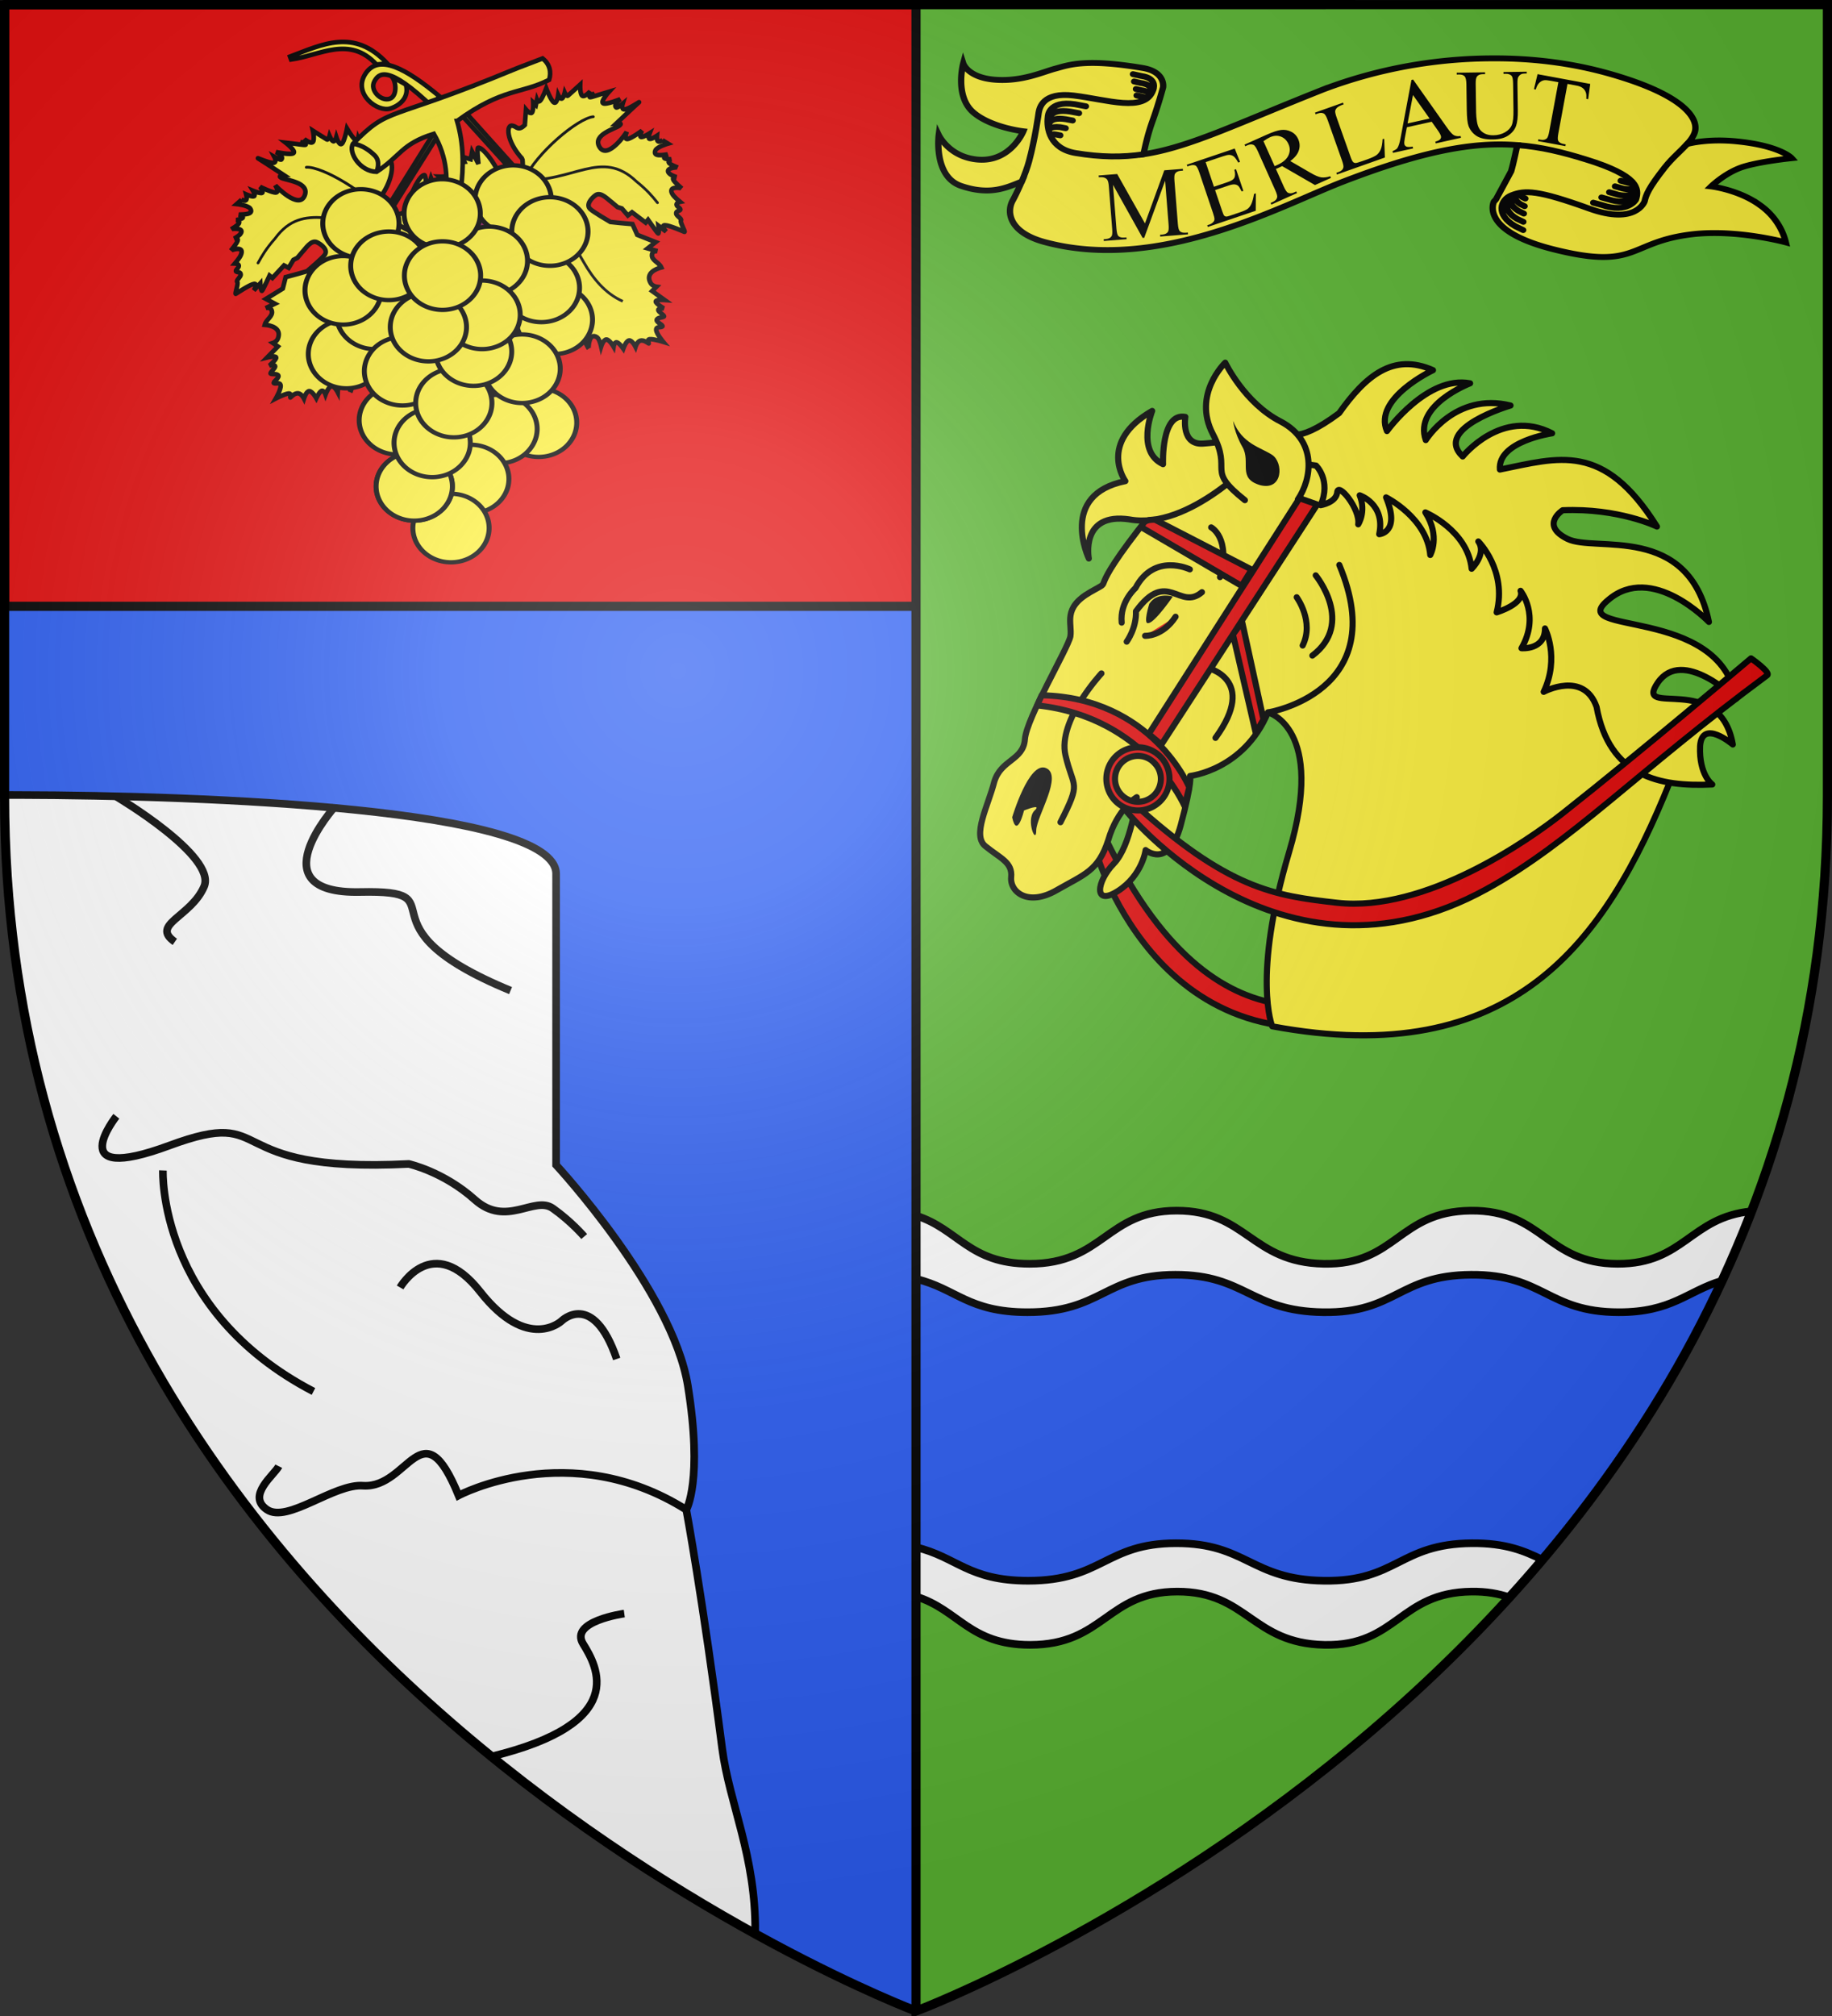 <svg xmlns="http://www.w3.org/2000/svg" width="600" height="660"><rect width="100%" height="100%" fill="#333333" stroke="none"/><radialGradient id="a" cx="221.445" cy="226.331" r="300" gradientTransform="matrix(1.353 0 0 1.349 -77.63 -85.747)" gradientUnits="userSpaceOnUse"><stop offset="0" stop-color="#fff" stop-opacity=".314"/><stop offset=".19" stop-color="#fff" stop-opacity=".251"/><stop offset=".6" stop-color="#6b6b6b" stop-opacity=".125"/><stop offset="1" stop-opacity=".125"/></radialGradient><path fill="#2b5df2" fill-rule="evenodd" d="M1.5 1.5v259.246c0 13.518.669 26.64 1.938 39.39C29.008 556.583 300 658.5 300 658.5V1.5z"/><path fill="#e20909" stroke="#000" stroke-linecap="round" stroke-linejoin="round" stroke-width="3" d="M1.5 1.5h442v197H1.5z"/><g fill-rule="evenodd"><path fill="#5ab532" d="M300 1.5v657s271.164-102.986 296.563-358.363a398 398 0 0 0 1.937-39.39V1.5z"/><g stroke="#000" stroke-width="2.5"><path fill="#fff" d="M385.33 396.344c-22.963.034-23.987 17.412-48.156 17.396-19.788-.013-23.34-11.422-37.174-15.756v124.684c13.97 4.306 17.481 15.81 37.36 15.824 24.193.016 25.214-17.391 48.2-17.426 22.987-.034 24.398 16.942 48.204 17.426 23.805.484 24.498-17.183 48.226-17.426 4.89-.05 8.811.666 12.174 1.823 30.979-34.02 59.116-74.948 78.332-123.4l.488-1.241c.222-.565.437-1.134.657-1.701-20.036 1.936-22.077 17.238-43.866 17.193-23.26-.048-24.397-17.639-48.109-17.396-23.704.242-24.375 17.88-48.156 17.396s-25.217-17.43-48.18-17.396z"/><path fill="#2b5df2" d="M384.928 417.334c-23.085.024-24.113 12.271-48.41 12.26-19.478-.01-23.312-7.716-36.518-10.905v87.856c13.344 3.17 17.13 10.95 36.703 10.959 24.322.011 25.349-12.255 48.457-12.28s24.528 11.94 48.46 12.28c23.93.34 24.626-12.108 48.48-12.28 10.998-.078 17.164 2.522 22.914 5.346 22.449-26.491 42.93-56.842 58.959-91.29-11.505 3.463-16.335 10.339-33.834 10.314-23.383-.034-24.529-12.43-48.366-12.26-23.829.17-24.503 12.6-48.41 12.26s-25.35-12.284-48.435-12.26z"/></g></g><path fill="none" stroke="#000" stroke-width="3" d="M300 658.5V1.5"/><g stroke="#000"><g fill="#fcef3c" stroke-width="76.747"><path d="M5763 2825a5457 5457 0 0 0-2067-405c-457-1-936 58-1406 203-933 287-1080 602-1027 769 16 52 49 100 91 150-29-9-257-72-600-35-532 57-668 220-668 220s371 41 582 111c217 72 395 259 395 259s-328 42-582 237a852 852 0 0 0-324 496s583-172 1122-108c794 96 664 478 1692 200 908-245 727-625 727-625l-26-32-183-366c-23-84-51-225-75-343 526-44 1134 71 2114 479 754 314 2220 1195 3615 792 448-129 468-406 389-551-9-17-58-119-106-242 175 74 379 188 736 56 336-124 270-665 270-665s-105 238-381 305c-467 114-645-355-645-355s387-47 603-244c235-214 126-644 126-644s-55 187-389 213c-328 26-578-103-730-146-164-48-361-134-1058-8-281 51-247 254-247 254 17 67 65 253 129 444 55 166 87 319 108 432-556-91-1119-395-2185-851z" transform="matrix(-.027 0 0 .025 589.116 -41.396)"/><path stroke-linecap="round" d="m2493 4310-108 32c-312 111-409-71-409-71-45-147-29-316 605-527 284-95 546-165 833-188m6012 480c-34-87-68-183-89-268-74-294-117-636-117-636-10-60-45-275-426-225-401 52-864 228-962-72 0 0-65-154 143-184l101-24m571 421 132-27c329-54 329 164 329 164 18 154-22 418-335 475-307 55-565 58-825 16m-6598-139c76 92 185 187 278 315 197 271 225 357 242 440 0 0 100 318 673 95 621-242 778-244 943-173 131 55 199 250-46 404l-97 51m58-479s-22 29-44 45l-40 21m69-66c67 29 72 83-10 140l-50 26m100-162c83 35 111 133-29 226l-62 33m109-252c104 44 170 196-25 320l-78 40m-1323-524s-30 44 97-1l45-13m-174 74s29 72 188 16l55-17m-261 52s62 116 261 46l70-21m-320 37s78 145 328 57l86-26m6683-808s-5-27-64-16l-54 11m-1023-469s-41-25 45-41l52-12m-145 20s-44-70 89-89l64-15m-185 56s-40-111 126-135l81-20m1033 637s-5-54-135-39l-67 14m204-38s6-115-205-80l-84 17m287-9s4-151-259-108l-105 21" transform="matrix(-.027 0 0 .025 589.116 -41.396)"/></g><g fill="#e20909" stroke-linecap="round" stroke-linejoin="round" stroke-width=".894"><path d="M-237.392 117.842s-25.105 25.892 2.303 50.455c.191.17 2.232-1.825 2.232-1.825-1.579-4.98-24.352-15.448-2.122-48.37" transform="matrix(1.117 -1.936 1.936 1.119 396.11 -312.182)"/><g fill="#fcef3c"><path d="M-182.989 102.33c-2.116-1.23-4.728-2.055-7.771-2.443-16.017-2.4-9.852.489-13.976-1.905-4.125-2.393-5.209-.034-7.092.711-1.785.573-13.574.397-16.38 1.756-2.827 1.347-4.302-1.577-7.666-.771-3.463.978-8.474 1.058-8.794 3.63-.438 2.734-.036 4.576-2.034 5.485-1.981.918-2.494 4.298 1.65 6.702 4.125 2.395 5.511 3.889 10.152 2.905 4.736-1.16 7.554.476 7.554.476s-6.571 2.852-10.11 1.948c-3.526-.898-6.983.544-3.185 2.518 3.791 1.97 7.238.523 7.238.523s-.792 4.366 5.727 2.634c6.519-1.733 6.93-2.414 6.93-2.414s4.68 6.394 13.77 5.234c0 0 2.344 8.484-16.18 12.903-18.526 4.418-23.316 10.602-23.316 10.602 11.97 33.784 34.993 36.134 60.093 32.575 0 0-3.086-8.227 3.195-13.545s26.993-27.543 11.348-54.09c0 0-1.855-10.269-11.153-15.435" transform="matrix(1.117 -1.936 1.936 1.119 396.11 -312.182)"/><path d="M-192.651 97.641c-2.698-6.852-7.945-2.312-7.945-2.312s5.84-8.563 12.492-1.025c0 0 2.842-6.394 10.871-1.735 0 0-6.335.92-5.96 5.275 0 0 6.438-4.078 7.63-.628 0 0-4.085 1.536-1.964 4.375 2.021 3.012 7.57 9.45 7.57 9.45s-1.503 2.115 6.148 5.406c6.606.616 11.661 2.4 12.334 8.767 0 0-8.008-5.567-11.101-1.386 0 0 10.073 1.019 12.155 7.054 0 0-6.9-5.614-10.454-1.47 0 0 8.288.213 10.604 8.222 0 0-8.592-8.204-9.973-2.34 0 0 9.09 1.367 9.5 9.65 0 0-5.02-6.36-8.428-3.972 5.807 6.587 11.174 11.081 4.29 24.093 0 0-.45-6.236-4.846-13.154 0 0-3.573-1.844-3.285 2.69.27 4.524 10.93 14.157-.16 24.039 0 0 3.376-11.6-4.592-14.386-7.85-2.947 7.56 14.5-3.152 23.452 0 0 2.692-10.619-3.708-11.115-6.383-.486 6.102 6.989-2.335 14.044 0 0 1.057-5.822-2.6-4.037-3.755 1.957-3.976 4.358-3.976 4.358-4.239-6.597-6.524-13.67 1.356-20.358 3.688-4.295-1.972-7.81-1.972-7.81 5.568-.445 8.135-4.472 8.135-4.472-2.772 1.609-4.233-1.537-4.233-1.537 5.54-.002 7.216-4.316 7.216-4.316-1.29 1.55-4.488-1.455-4.488-1.455 6.129-1.73 7.647-7.514 7.647-7.514-.926 1.991-3.955 1.152-3.955 1.152 4.588-3.312 3.758-10 3.758-10-1.924 3.71-5.043 3.739-5.043 3.739 4.489-3.14 4.067-9.82 4.067-9.82-3.412 4.454-5.172 1.824-5.172 1.824 4.31-1.406 3.502-5.322 3.502-5.322-1.607 2.055-3.79 1.937-3.79 1.937 2.118-.839 3.956-5.748 2.484-4.993-1.373.582-2.813-1.173-2.813-1.173 3.965-.457 4.688-3.485 4.688-3.485l-3.323-8.134s-14.158-3.16-17.18-11.578" transform="matrix(1.117 -1.936 1.936 1.119 396.11 -312.182)"/><path d="M-181.756 110.859c1.102-7.405 2.642-3.523 6.041-8.905 3.516-5.544 9.954-3.647 9.954-3.647s-3.723 5.424-3.397 11.359c.225 6.106-5.013 8.122-8.63 7.862M-214.24 105.338s-9.213-2.13-13.009 1.414c-3.797 3.542-1.978 3.908-8.868 4.276M-205.792 118.284s2.4 7.368-8.262 6.238M-206.976 129.319s11.686 14.366 23.93-1.742M-187.677 108.571s.123 3.29-5.662 4.759M-194.566 108.94s-.427-5.763-6.366-5.532c0 0-2.904-.996-5.386.781" transform="matrix(1.117 -1.936 1.936 1.119 396.11 -312.182)"/><path d="M-190.267 124.535s-1.766 4.032-5.683 4.287M-186.096 125.347s-3.183 8.495-10.422 5.444M-208.366 106.218s2.452.274 4.528-1.05c7.782.84 3.18 5.523 7.268 6.976" transform="matrix(1.117 -1.936 1.936 1.119 396.11 -312.182)"/></g><path fill="#000" stroke="none" d="M376.409 197.68s-2.188 6.897-.263 6.304c2.146-.207 7.96-8.674 7.96-8.674s-5.156-1.653-7.697 2.37"/><path d="M-206.277 108.12s1.146 2.274 4.659 2.474" transform="matrix(1.117 -1.936 1.936 1.119 396.11 -312.182)"/><path fill="#000" stroke="none" d="M331.493 267.576s5.492-18.538 11.103-16.12c5.6 2.424-3.013 15.575-3.216 20.306.019 5.117-3.447-3.147-.683-6.273 2.948-2.719-3.313-.149-3.313-.149s-2.313 9.533-3.891 2.236M403.863 137.814s.385 3.88 3.042 8.507c2.88 5.013-1.831 10.282 5.864 12.528 7.474 1.86 7.61-7.447 3.883-9.922-3.727-2.474-9.843-3.576-12.789-11.113"/><path d="M-229.79 118.323s-13.327 33.646 16.439 51.653c12.19 7.375 25.876 10.465 47.698 19.958.647.282.95-3.294.95-3.294s-19.873-7.14-33.448-12.55c-5.965-2.378-22.7-10.2-27.889-22.062-3.73-8.524-6.29-14.841-2.238-33.438" transform="matrix(1.117 -1.936 1.936 1.119 396.11 -312.182)"/><g fill-rule="evenodd"><path d="M-223.011 99.525c6.533 14.68-1.952 26.05-1.952 26.05l2.716-.764s8.654-11.285.848-25.455zM-192.779 99.821l-.085 16.885 2.8.085-.76-15.902c-.643-1.207-1.252-1.403-1.955-1.068" transform="matrix(1.117 -1.936 1.936 1.119 396.11 -312.182)"/><path d="m-218.444 115.773-.424 2.376 41.871 2.206-.509-2.715zM-199.673 119.179l-10.8 10.08h2.28l10.8-9.84z" transform="matrix(1.117 -1.936 1.936 1.119 396.11 -312.182)"/></g><path d="M-224.937 113.058a4.624 4.624 0 0 0-4.625 4.623 4.624 4.624 0 0 0 4.625 4.625 4.624 4.624 0 0 0 4.625-4.625 4.624 4.624 0 0 0-4.625-4.623m0 1.264a3.36 3.36 0 0 1 3.361 3.36 3.36 3.36 0 0 1-3.361 3.36 3.36 3.36 0 0 1-3.361-3.36 3.36 3.36 0 0 1 3.361-3.36" transform="matrix(1.117 -1.936 1.936 1.119 396.11 -312.182)"/></g><g fill="#fcef3c" stroke-width="2.5"><path stroke-width="1.51" d="M143.824 31.446c-10.805-8.924-19.905-14.109-24.251-7.127-4.021 6.459 4.133 12.587 8.34 11.189 3.521-1.17 6.108-3.954 5.03-7.807l-5.03-2.872c1.73.722 2.532 6.585-.271 7.5-2.901.95-6.629-2.793-5.024-5.694 1.404-2.538 4.223-5.853 19.267 8.612z"/><path stroke-width="1.51" d="M126.841 20.782c-10.915-11.73-21.357-6.171-31.844-2.252l.346.951c9.475-1.342 19.122-7.955 27.953 1.645z"/><path fill-rule="evenodd" stroke-width="1.51" d="m149.318 33.28 22.008 24.476s-.098-5.58-.268-5.763c-5.284-5.713-5.52-11.678-2.952-10.77 1.104.261 1.68 1.758 3.78-.31l.38-5.049s1.335 1.61 1.927 1.029c.592-.58.442-3.349.442-3.349l.87.813.35-1.626s.397 1.074 1.16.134c.764-.94 1.893-3.894 1.893-3.894s1.558 4.057 2.54 4.594c.983.537 1.39-2.447 1.39-2.447s.646 1.365 1.177 1.171c.53-.194.946-1.947.946-1.947s.608 1.32 1.024.992 4.032-3.633 4.032-3.633-.13 3.103.69 3.655 2.594-1.448 2.594-1.448-.605 1.378-.245 1.544 1.685-.88 1.685-.88-3.89 2.17.328.79c4.22-1.38 4.504-1.455 4.504-1.455s-2.97 3.245-2.073 3.886c.898.642 5.664-1.321 5.664-1.321s-2.455 1.863-1.34 2.708c.34.258 2.101-1.209 2.101-1.209s-.63 1.96.707 1.842 5.264-2.805 4.64-2.313c-.624.493-7.364 6.864-7.364 6.864s2.216-.27.974.73c-1.326 1.068-8.914 2.973-6.562 6.98 2.632 4.486 8.83-4.582 8.97-4.981 0 0-1.08 2.502.16 2.424 1.24-.079 4.799-2.738 4.799-2.738s-.952 1.838-.328 2.058 2.824-1.179 2.824-1.179-.62 1.615-.016 1.813c.605.197 2.435-1.023 2.435-1.023s-.123 1.485.345 1.828 1.527-.455 1.527-.455l-.104.082 1.823 1.11s-3.326.965-4.059 2.144c-1.045 2.268 2.338 1.596 3.95 1.392 0 0-1.504.888-1.017 1.253.487.366 2.217.35 2.217.35s-1.263.51-.733 1.18c.53.668 2.851 1.498 2.851 1.498-.368-.177-4.942.269-2.445 2.23.468.369 2.03.947 2.03.947s-1.483-.104-1.04.821 2.815 2.879 2.815 2.879c-.249-.22-4.973-.972-2.96 2.036.589.88 2.354 2.342 2.354 2.342s-1.15.233-1.144.903 1.692 1.364 1.172 1.775-1.345.311-1.275 1.156 1.998 1.723 1.555 2.222c-.443.5 1.643 3.953 1.129 3.76-.515-.194-4.885-2.144-6.382-2.162-1.497-.019.394 2.088.394 2.088l-2.512-1.917s.285 2.775-.125 2.5c-.41-.277-3.29-4.453-3.29-4.453l-.783.917-4.461-3.377-1.362 1.036-1.983-2.296-1.4-.433-1.911-1.603c-1.139-.772-3.534-3.553-5.282-2.302-1.426 1.022-3.173 3.093-1.831 4.457.998 1.014 6.674 4.306 6.674 4.306l3.234.343 4.002.356 1.574 3.522 6.014 2.38-2.6 2.051 3.219.91s-1.644-.266-1.817 1.133c-.236 1.912 2.308 2.491 3.061 4.184-1.852.483-5.333 1.968-3.498 5.127.59 1.018 1.899 1.2 1.899 1.2l-1.406 1.41 4.078 2.93s-2.83-.202-2.895.486 2.639 2.267 2.639 2.267-1.819-.14-1.812.53 2.256 1.82 1.84 2.148-2.229.297-2.359 1.111 2.36 1.738 1.84 2.148-2.07-.128-1.997 1.127 2.289 3.893 2.289 3.893-3.205-.995-4.406-.872.011 1.641-.4 1.365c-.41-.276-1.609-1.167-2.676-.887s-1.592 2.007-1.592 2.007-1.122-2.226-2.124-2.073c-1.001.153-1.881 2.685-1.881 2.685s-1.332-1.91-2.124-2.073c-.793-.162-1.045 1.425-1.045 1.425s-1.335-2.321-2.354-2.342-1.724 2.26-1.724 2.26-.548-2.455-1.341-2.99c-2.787-1.88-2.822 3.622-2.768 3.685 0 0-1.954-3.858-2.875-4.78s-.26 1.78-.81 1.089c-.548-.692-1.01-3.541-1.385-3.856-2.468-2.068-3.452 3.63-3.368 3.728 0 0-4.894-3.208-5.85-3.766-.957-.557-1.38 1.239-1.38 1.239s-.011-2.353-.493-2.61c-.482-.258-1.62 2.178-1.433 1.58.186-.596-1.18-4.619-1.368-5.296l-1.314-2.944 2.165-4.124-2.311-5.92c.285-2.408.685-6.47-1.47-6.8-5.279-.812-5.456 4.814-2.637 8.081l1.038 4.292-.875 2.64s.07-.053-.203.799c-.272.852-.885 2.61-.885 2.61s-1.718-1.193-1.828-.507c-.109.686-.406 3.696-1.07 4.446-.666.75-1.403-2.044-1.588-1.447s-1.477 3.566-1.477 3.566-.8-2.969-1.62-.671-2.15 3.797-2.15 3.797.067-2.415-.46-3.387c-.527-.971-1.648-.5-1.648-.5s.477-2.138-.209-2.684-2.533.5-2.533.5.698-2.389.026-3.02c-.672-.633-2.802 1.61-2.714.492.087-1.119 1.352-3.355.245-4.393-1.108-1.039-5.09.568-4.674.24.416-.329.7-1.116.53-1.62-.17-.503-1.625-.066-1.21-.394.416-.329 1.763-.791 1.56-1.231s-2.37-.53-2.37-.53 2.08-1.792 1.028-2.461c-1.052-.67-5.237-.215-5.237-.215s1.767-2.108 1.86-3.119c.092-1.01-1.905-.596-1.49-.924l1.456-1.15s-1.877-.767-1.073-1.252c1.95.293 11.56-3.315 9.49-5.857-1.745-2.143-10.65 3.688-10.147 4.276 0 0 1.636-1.142.552-1.186s-7.623 1.068-7.623 1.068 3.767-2.824 4.656-4.126c.889-1.301-1.516-.753-1.1-1.081s2.603-1.08 2.571-1.88-2.698-1.32-2.698-1.32l3.392-1.328s-3.393-1.521-2.666-2.095c.728-.575 4.091-.717 4.97-1.523.877-.806-2.185-1.126-1.457-1.7s2.955-1.433 2.955-1.433-4.69-.797-3.755-1.536 4.465-2.924 4.465-2.924-1.445-.06-1.03-.388c.417-.328 2.616-1.015 2.616-1.015l-1.998-1.723s3.08.102 4.137-.866c2.225-2.036-1.796-4.131-1.796-4.131l3.842.417 2.041-.262-.734-1.67 2.78.805.487-2.484 2.083 4.019s-.642-5.212-.113-5.317c1.363-.272 5.514 4.853 7.2 9.359 1.187 3.173 6.545 1.132 6.545 1.132l-22.495-24.84 1.477-.717z"/></g><g fill="none" stroke-linecap="round" stroke-width="2.061"><g stroke-width="1.237"><path d="m823.5 359-.25-.5c3.823 7.39 3.537 16.009 2 23.75-3.095 15.594-4.637 30.587-4 46.25 17.365-15.279 31.48-10.058 38.5-16.25 6.708-5.916 12.04-13.09 14.25-19" transform="matrix(-.564 .445 -.486 -.568 842.508 -64.094)"/><path d="M822.25 427.75C805.49 412.69 785.198 417.046 783 396c-1.205-6.077-1.095-9.522-1-13M821 427.25c-11.489 5.633-36.334 6.472-42.25 2.75" transform="matrix(-.564 .445 -.486 -.568 842.508 -64.094)"/></g><path d="M822.5 427.5c6.914-.748 13.286-1.135 16.25.75 12.541 5.21 23.661 6.477 26 6.5" transform="matrix(-.564 .445 -.486 -.568 842.508 -64.094)"/></g><path fill="#fcef3c" fill-rule="evenodd" stroke-width="1.51" d="m143.536 41.222-17.424 27.926s-.872-5.512-.737-5.722c4.212-6.544 3.409-12.46 1.037-11.12-1.041.45-1.35 2.024-3.776.352l-1.251-4.906s-1.035 1.816-1.719 1.348c-.684-.469-1.017-3.222-1.017-3.222l-.716.952-.627-1.54s-.204 1.126-1.119.333-2.54-3.506-2.54-3.506-.83 4.266-1.704 4.965c-.875.7-1.793-2.168-1.793-2.168s-.4 1.456-.956 1.357-1.27-1.753-1.27-1.753-.37 1.406-.836 1.155-4.602-2.878-4.602-2.878.668 3.033-.045 3.72c-.713.685-2.806-.976-2.806-.976s.836 1.252.51 1.478-1.812-.574-1.812-.574 4.208 1.462-.187.835c-4.394-.627-4.687-.651-4.687-.651s3.489 2.68 2.716 3.467c-.773.788-5.807-.317-5.807-.317s2.741 1.408 1.79 2.434c-.291.313-2.28-.826-2.28-.826s.961 1.82-.376 1.937-5.67-1.849-4.97-1.472c.699.376 8.443 5.48 8.443 5.48s-2.229.12-.833.89c1.491.82 9.295 1.379 7.675 5.734-1.814 4.874-9.491-2.98-9.7-3.349 0 0 1.499 2.278.264 2.415-1.234.138-5.201-1.863-5.201-1.863s1.257 1.646.68 1.97-2.985-.67-2.985-.67.892 1.482.33 1.782c-.561.3-2.575-.584-2.575-.584s.378 1.44-.023 1.86c-.402.419-1.583-.184-1.583-.184l.117.063-1.602 1.41s3.442.373 4.369 1.407c1.423 2.052-2.025 1.977-3.649 2.057 0 0 1.636.613 1.22 1.057-.416.445-2.122.73-2.122.73s1.332.282.926 1.033c-.405.751-2.548 1.971-2.548 1.971.332-.237 4.914-.593 2.796 1.773-.398.444-1.835 1.285-1.835 1.285s1.442-.36 1.166.627c-.276.988-2.271 3.324-2.271 3.324.206-.26 4.728-1.82 3.268 1.492-.427.969-1.911 2.714-1.911 2.714s1.173.03 1.283.69c.109.661-1.43 1.638-.846 1.952.583.314 1.378.074 1.456.918s-1.668 2.043-1.145 2.458-.932 4.178-.459 3.898 4.439-2.959 5.91-3.237c1.47-.278-.026 2.125-.026 2.125l2.141-2.323s.2 2.782.557 2.439 2.468-4.956 2.468-4.956l.93.767 3.806-4.1 1.521.783 1.554-2.605 1.304-.67 1.604-1.91c.987-.958 2.863-4.113 4.802-3.184 1.582.758 3.662 2.495 2.577 4.07-.807 1.173-5.825 5.4-5.825 5.4l-3.125.9-3.88 1.046-.939 3.741-5.508 3.388 2.915 1.569-3.011 1.454s1.573-.546 1.986.802c.564 1.841-1.84 2.853-2.288 4.651 1.908.154 5.593 1.012 4.336 4.441-.406 1.106-1.662 1.513-1.662 1.513l1.63 1.144-3.508 3.594s2.753-.691 2.935-.025c.183.667-2.205 2.691-2.205 2.691s1.767-.453 1.876.207c.11.66-1.905 2.184-1.439 2.435.467.251 2.247-.095 2.516.685s-2.022 2.121-1.439 2.435c.584.314 2.017-.486 2.163.763.146 1.248-1.578 4.231-1.578 4.231s2.983-1.537 4.187-1.624.274 1.618.63 1.275 1.383-1.428 2.482-1.338 1.916 1.7 1.916 1.7.72-2.388 1.732-2.41c1.013-.024 2.32 2.317 2.32 2.317s.98-2.113 1.731-2.41c.753-.297 1.277 1.221 1.277 1.221s.911-2.517 1.911-2.714 2.09 1.926 2.09 1.926.114-2.513.802-3.178c2.418-2.336 3.408 3.077 3.366 3.149 0 0 1.254-4.139 2-5.207.748-1.07.567 1.708.987.932.42-.777.38-3.663.695-4.038 2.072-2.465 4.03 2.976 3.964 3.087 0 0 4.263-4.01 5.108-4.725.846-.715 1.573.98 1.573.98s-.397-2.32.033-2.656 1.973 1.864 1.686 1.308c-.287-.555.36-4.754.427-5.453l.783-3.128-2.848-3.686 1.248-6.23c-.7-2.323-1.798-6.253.266-6.953 5.058-1.716 6.209 3.794 4 7.501l-.277 4.406 1.32 2.449s-.077-.041.34.751c.415.792 1.324 2.417 1.324 2.417s1.485-1.473 1.712-.817 1.042 3.57 1.827 4.192 1.026-2.255 1.312-1.7 2.074 3.255 2.074 3.255.272-3.062 1.479-.942c1.206 2.12 2.776 3.366 2.776 3.366s-.485-2.367-.134-3.415c.35-1.048 1.535-.778 1.535-.778s-.84-2.023-.26-2.68 2.582.052 2.582.052-1.103-2.23-.55-2.97c.551-.74 3.038 1.1 2.758.014s-1.914-3.07-1.004-4.284c.91-1.215 5.11-.325 4.644-.576s-.883-.976-.803-1.502c.08-.525 1.589-.348 1.122-.599-.466-.25-1.872-.473-1.75-.941.124-.469 2.243-.933 2.243-.933s-2.36-1.404-1.44-2.246c.92-.841 5.12-1.121 5.12-1.121s-2.106-1.769-2.373-2.748c-.266-.98 1.773-.918 1.306-1.169l-1.633-.879s1.716-1.082.84-1.42c-1.87.627-11.96-1.257-10.364-4.12 1.347-2.413 11.13 1.783 10.736 2.449 0 0-1.81-.84-.75-1.072s7.693-.272 7.693-.272-4.2-2.127-5.302-3.255c-1.101-1.127 1.363-1.004.896-1.256-.466-.25-2.751-.611-2.859-1.404-.107-.794 2.429-1.769 2.429-1.769l-3.572-.719s3.078-2.087 2.261-2.526c-.816-.44-4.153.004-5.157-.637-1.005-.64 1.955-1.488 1.139-1.927s-3.16-.898-3.16-.898 4.482-1.6 3.432-2.164-4.905-2.105-4.905-2.105 1.413-.31.946-.56c-.466-.252-2.752-.546-2.752-.546l1.669-2.043s-3.017.634-4.225-.135c-2.545-1.62 1.052-4.38 1.052-4.38l-3.712 1.077-2.055.097.432-1.773-2.598 1.276-.91-2.362-1.354 4.32s-.272-5.244-.812-5.256c-1.389-.03-4.587 5.737-5.464 10.467-.619 3.332-6.25 2.252-6.25 2.252l17.84-28.37-1.58-.449z"/><g fill="none" stroke-linecap="round" stroke-width="2.061"><path d="m823.5 359-.25-.5c3.823 7.39 3.537 16.009 2 23.75-3.095 15.594-4.637 30.587-4 46.25 17.365-15.279 31.48-10.058 38.5-16.25 6.708-5.916 12.04-13.09 14.25-19" transform="matrix(.633 .341 .38 -.643 -556.032 65.699)"/><path stroke-width="1.237" d="M822.25 427.75C805.49 412.69 785.198 417.046 783 396c-1.205-6.077-1.095-9.522-1-13M821 427.25c-11.489 5.633-36.334 6.472-42.25 2.75" transform="matrix(.633 .341 .38 -.643 -556.032 65.699)"/><path d="M822.5 427.5c6.914-.748 13.286-1.135 16.25.75 12.541 5.21 23.661 6.477 26 6.5" transform="matrix(.633 .341 .38 -.643 -556.032 65.699)"/></g><g fill-rule="evenodd"><path fill="#fcef3c" stroke-width="1.51" d="M149.7 39.618c4.456 15.377-.264 29.564-2.677 44.05l-8.954 8.817c5.297-18.855 13.013-32.993 4.004-48.668-10.662 3.331-10.85 7.274-18.735 12.423-5.457-.067-9.394-6.402-7.72-9.178 12.271-12.48 10.459-6.818 52.528-24.24 2.332-.966 6.144-2.347 9.562-3.682 2.388 1.856 2.894 4.502 2.147 6.99-9.167 4.69-15.224 2.607-30.154 13.488z"/><g stroke-linecap="round" stroke-width="2.478"><path fill="#fcef3c" d="M783.942 599.635a19.092 19.799 0 0 1-12.265-24.938 19.092 19.799 0 0 1 24.042-12.73 19.092 19.799 0 0 1 12.285 24.928 19.092 19.799 0 0 1-24.03 12.75" transform="matrix(.654 0 0 .567 -334.985 -224.64)"/><path fill="#fcef3c" d="M783.942 599.635a19.092 19.799 0 0 1-12.265-24.938 19.092 19.799 0 0 1 24.042-12.73 19.092 19.799 0 0 1 12.285 24.928 19.092 19.799 0 0 1-24.03 12.75" transform="matrix(.654 0 0 .567 -339.23 -235.071)"/><path fill="#841557" d="M783.942 599.635a19.092 19.799 0 0 1-12.265-24.938 19.092 19.799 0 0 1 24.042-12.73 19.092 19.799 0 0 1 12.285 24.928 19.092 19.799 0 0 1-24.03 12.75" transform="matrix(.654 0 0 .567 -363.294 -255.13)"/><path fill="#fcef3c" d="M783.942 599.635a19.092 19.799 0 0 1-12.265-24.938 19.092 19.799 0 0 1 24.042-12.73 19.092 19.799 0 0 1 12.285 24.928 19.092 19.799 0 0 1-24.03 12.75" transform="matrix(.654 0 0 .567 -398.36 -256.145)"/><path fill="#fcef3c" d="M783.942 599.635a19.092 19.799 0 0 1-12.265-24.938 19.092 19.799 0 0 1 24.042-12.73 19.092 19.799 0 0 1 12.285 24.928 19.092 19.799 0 0 1-24.03 12.75" transform="matrix(.654 0 0 .567 -348.485 -263.955)"/><path fill="#fcef3c" d="M783.942 599.635a19.092 19.799 0 0 1-12.265-24.938 19.092 19.799 0 0 1 24.042-12.73 19.092 19.799 0 0 1 12.285 24.928 19.092 19.799 0 0 1-24.03 12.75" transform="matrix(.654 0 0 .567 -336.452 -253.524)"/><path fill="#fcef3c" d="M783.942 599.635a19.092 19.799 0 0 1-12.265-24.938 19.092 19.799 0 0 1 24.042-12.73 19.092 19.799 0 0 1 12.285 24.928 19.092 19.799 0 0 1-24.03 12.75" transform="matrix(.654 0 0 .567 -403.094 -213.409)"/><path fill="#fcef3c" d="M783.942 599.635a19.092 19.799 0 0 1-12.265-24.938 19.092 19.799 0 0 1 24.042-12.73 19.092 19.799 0 0 1 12.285 24.928 19.092 19.799 0 0 1-24.03 12.75" transform="matrix(.654 0 0 .567 -393.839 -226.246)"/><path fill="#fcef3c" d="M783.942 599.635a19.092 19.799 0 0 1-12.265-24.938 19.092 19.799 0 0 1 24.042-12.73 19.092 19.799 0 0 1 12.285 24.928 19.092 19.799 0 0 1-24.03 12.75" transform="matrix(.654 0 0 .567 -404.179 -234.269)"/><path fill="#fcef3c" d="M783.942 599.635a19.092 19.799 0 0 1-12.265-24.938 19.092 19.799 0 0 1 24.042-12.73 19.092 19.799 0 0 1 12.285 24.928 19.092 19.799 0 0 1-24.03 12.75" transform="matrix(.654 0 0 .567 -356.273 -243.896)"/><path fill="#fcef3c" d="M783.942 599.635a19.092 19.799 0 0 1-12.265-24.938 19.092 19.799 0 0 1 24.042-12.73 19.092 19.799 0 0 1 12.285 24.928 19.092 19.799 0 0 1-24.03 12.75" transform="matrix(.654 0 0 .567 -389.21 -242.292)"/><path fill="#fcef3c" d="M783.942 599.635a19.092 19.799 0 0 1-12.265-24.938 19.092 19.799 0 0 1 24.042-12.73 19.092 19.799 0 0 1 12.285 24.928 19.092 19.799 0 0 1-24.03 12.75" transform="matrix(.654 0 0 .567 -371.73 -259.42)"/><path fill="#fcef3c" d="M783.942 599.635a19.092 19.799 0 0 1-12.265-24.938 19.092 19.799 0 0 1 24.042-12.73 19.092 19.799 0 0 1 12.285 24.928 19.092 19.799 0 0 1-24.03 12.75" transform="matrix(.654 0 0 .567 -340.155 -190.944)"/><path fill="#fcef3c" d="M783.942 599.635a19.092 19.799 0 0 1-12.265-24.938 19.092 19.799 0 0 1 24.042-12.73 19.092 19.799 0 0 1 12.285 24.928 19.092 19.799 0 0 1-24.03 12.75" transform="matrix(.654 0 0 .567 -353.113 -188.87)"/><path fill="#fcef3c" d="M783.942 599.635a19.092 19.799 0 0 1-12.265-24.938 19.092 19.799 0 0 1 24.042-12.73 19.092 19.799 0 0 1 12.285 24.928 19.092 19.799 0 0 1-24.03 12.75" transform="matrix(.654 0 0 .567 -345.55 -208.595)"/><path fill="#fcef3c" d="M783.942 599.635a19.092 19.799 0 0 1-12.265-24.938 19.092 19.799 0 0 1 24.042-12.73 19.092 19.799 0 0 1 12.285 24.928 19.092 19.799 0 0 1-24.03 12.75" transform="matrix(.654 0 0 .567 -386.434 -191.746)"/><path fill="#fcef3c" d="M783.942 599.635a19.092 19.799 0 0 1-12.265-24.938 19.092 19.799 0 0 1 24.042-12.73 19.092 19.799 0 0 1 12.285 24.928 19.092 19.799 0 0 1-24.03 12.75" transform="matrix(.654 0 0 .567 -384.742 -207.792)"/><path fill="#fcef3c" d="M783.942 599.635a19.092 19.799 0 0 1-12.265-24.938 19.092 19.799 0 0 1 24.042-12.73 19.092 19.799 0 0 1 12.285 24.928 19.092 19.799 0 0 1-24.03 12.75" transform="matrix(.654 0 0 .567 -362.369 -172.49)"/><path fill="#fcef3c" d="M783.942 599.635a19.092 19.799 0 0 1-12.265-24.938 19.092 19.799 0 0 1 24.042-12.73 19.092 19.799 0 0 1 12.285 24.928 19.092 19.799 0 0 1-24.03 12.75" transform="matrix(.654 0 0 .567 -368.848 -156.443)"/><path fill="#841557" d="M783.942 599.635a19.092 19.799 0 0 1-12.265-24.938 19.092 19.799 0 0 1 24.042-12.73 19.092 19.799 0 0 1 12.285 24.928 19.092 19.799 0 0 1-24.03 12.75" transform="matrix(.654 0 0 .567 -380.88 -170.084)"/><path fill="#fcef3c" d="M783.942 599.635a19.092 19.799 0 0 1-12.265-24.938 19.092 19.799 0 0 1 24.042-12.73 19.092 19.799 0 0 1 12.285 24.928 19.092 19.799 0 0 1-24.03 12.75" transform="matrix(.654 0 0 .567 -380.88 -170.084)"/><path fill="#fcef3c" d="M783.942 599.635a19.092 19.799 0 0 1-12.265-24.938 19.092 19.799 0 0 1 24.042-12.73 19.092 19.799 0 0 1 12.285 24.928 19.092 19.799 0 0 1-24.03 12.75" transform="matrix(.654 0 0 .567 -375.01 -184.33)"/><path fill="#fcef3c" d="M783.942 599.635a19.092 19.799 0 0 1-12.265-24.938 19.092 19.799 0 0 1 24.042-12.73 19.092 19.799 0 0 1 12.285 24.928 19.092 19.799 0 0 1-24.03 12.75" transform="matrix(.654 0 0 .567 -367.922 -197.362)"/><path fill="#fcef3c" d="M783.942 599.635a19.092 19.799 0 0 1-12.265-24.938 19.092 19.799 0 0 1 24.042-12.73 19.092 19.799 0 0 1 12.285 24.928 19.092 19.799 0 0 1-24.03 12.75" transform="matrix(.654 0 0 .567 -361.443 -214.211)"/><path fill="#fcef3c" d="M783.942 599.635a19.092 19.799 0 0 1-12.265-24.938 19.092 19.799 0 0 1 24.042-12.73 19.092 19.799 0 0 1 12.285 24.928 19.092 19.799 0 0 1-24.03 12.75" transform="matrix(.654 0 0 .567 -358.666 -226.246)"/><path fill="#fcef3c" d="M783.942 599.635a19.092 19.799 0 0 1-12.265-24.938 19.092 19.799 0 0 1 24.042-12.73 19.092 19.799 0 0 1 12.285 24.928 19.092 19.799 0 0 1-24.03 12.75" transform="matrix(.654 0 0 .567 -376.253 -222.235)"/><path fill="#fcef3c" d="M783.942 599.635a19.092 19.799 0 0 1-12.265-24.938 19.092 19.799 0 0 1 24.042-12.73 19.092 19.799 0 0 1 12.285 24.928 19.092 19.799 0 0 1-24.03 12.75" transform="matrix(.654 0 0 .567 -371.625 -239.083)"/></g></g><path fill="none" stroke-width="1.51" d="M115.617 47.062s3.258.09 7.09 3.812c2.122 2.063.631 5.366.631 5.366"/><g stroke-width="2.5"><path fill="#fff" d="M6.275 260.268c-.33-.001-3.272.003-4.775.004v.416c0 208.876 159.867 325.024 245.61 372.3.1-.177.185-.3.232-.285.27-25.014-8.474-42.154-10.832-60.345-6.39-49.297-11.74-78.1-11.74-78.1s5.518-9.53.501-40.63-43.14-72.235-43.14-72.235v-95.307c0-21.444-115.685-25.677-175.856-25.818z"/><path fill="none" d="M109.756 264.004s-25.893 28.73 8.158 28.021c34.05-.709-3.192 10.641 49.303 32.278M38.198 260.861s32.896 19.46 28.64 29.39c-4.257 9.932-17.735 12.415-9.577 18.09M38.107 365.448s-18.09 22.7 17.38 9.577c35.47-13.124 15.252 9.222 78.388 6.03 0 0 11.35 2.482 21.637 11.705 10.286 9.222 19.508-1.42 25.538 2.837s10.286 9.222 10.286 9.222"/><path fill="none" d="M53.359 383.183s-1.774 45.756 49.303 72.358M131.038 421.49s10.64-18.444 26.247 1.419 26.603 9.577 26.603 9.577 10.286-10.286 18.09 12.414M91.302 480.015c-1.419 2.838-10.64 9.577-3.902 14.188 6.74 4.611 22.06-8.64 31.63-7.803 14.88.802 19.224-26.022 31.161 3.192 0 0 36.362-19.4 74.578 4.665M204.46 528.254s-18.09 2.483-13.478 9.932c4.61 7.448 15.252 25.893-30.15 36.888"/></g></g><path d="m374.222 77.889-9.707-17.388 1.13 14.325q.155 1.977.62 2.433.638.618 1.903.519l.759-.06.046.585-7.463.588-.046-.585.759-.06q1.36-.107 1.864-.974.308-.533.166-2.336l-1.104-14.009q-.113-1.423-.479-2.03-.257-.441-.882-.694-.61-.27-1.922-.167l-.046-.585 6.072-.479 9.1 16.163 6.331-17.379 6.072-.478.046.585-.743.058q-1.376.109-1.88.976-.308.533-.166 2.335l1.104 14.01q.156 1.976.637 2.43.637.619 1.902.52l.743-.06.047.586-9.108.717-.046-.585.76-.06q1.375-.108 1.863-.974.308-.533.166-2.336l-1.129-14.324-6.847 18.692zM394.861 53.08l2.721 8.055 4.478-1.513q1.743-.589 2.151-1.313.548-.955.05-2.728l.555-.188 2.396 7.092-.556.188q-.713-1.416-1.065-1.766-.448-.435-1.166-.527-.717-.092-1.995.339l-4.477 1.513 2.268 6.716q.457 1.353.68 1.612.216.245.577.324.356.064 1.198-.22l3.456-1.168q1.728-.583 2.428-1.088.7-.504 1.183-1.454.617-1.246.959-3.455l.601-.203-.032 5.703-15.702 5.304-.188-.556.721-.243q.721-.244 1.25-.808.4-.403.403-.94.018-.541-.484-2.029l-4.472-13.237q-.655-1.939-1.198-2.258-.744-.418-2.006.008l-.721.244-.188-.556 15.702-5.304 1.733 4.386-.586.198q-.859-1.5-1.452-1.97-.58-.474-1.437-.536-.677-.022-2.195.49zM435.908 58.238l-5.241 2.345-10.752-6.205q-.725.359-1.189.566l-.405.182q-.224.082-.462.172L420.411 61q.83 1.854 1.436 2.12.835.392 1.935-.1l.767-.344.24.536-8.411 3.763-.24-.535.739-.33q1.245-.558 1.418-1.608.103-.585-.649-2.264l-5.674-12.682q-.83-1.853-1.435-2.12-.85-.385-1.965.114l-.738.33-.24-.535 7.152-3.2q3.127-1.4 4.81-1.597 1.693-.219 3.271.552 1.587.75 2.345 2.444.81 1.81.218 3.672-.576 1.857-2.806 3.515l6.574 3.817q2.257 1.318 3.541 1.508t2.969-.355zm-18.457-3.853q.275-.123.484-.199l.333-.149q2.809-1.257 3.683-3.107.89-1.858.047-3.74-.822-1.838-2.492-2.464-1.662-.646-3.558.202-.84.376-2.15 1.292zM452.813 45.53l.53-.07.216 6.115-15.698 5.561-.196-.553.763-.27q1.285-.456 1.542-1.489.144-.59-.47-2.324l-4.634-13.08q-.672-1.9-1.26-2.23-.817-.45-1.968-.043l-.762.27-.196-.553 9.18-3.252.195.553q-1.62.557-2.166 1.104-.532.542-.602 1.105t.571 2.372l4.512 12.738q.44 1.24.843 1.62.291.25.718.267.426.017 2.385-.677l1.48-.524q2.332-.827 3.152-1.504.82-.678 1.29-1.82.465-1.157.575-3.317M468.897 39.857l-8.129 1.804-.689 3.63q-.255 1.34-.12 1.944.106.48.637.751.544.253 2.085.025l.128.573-6.612 1.467-.127-.573q1.265-.524 1.57-.981.624-.919 1.079-3.408l3.55-18.919.542-.12 11.185 15.843q1.35 1.91 2.203 2.387.865.458 2.167.25l.127.573-8.283 1.838-.128-.573q1.24-.34 1.595-.792.37-.456.257-.967-.151-.681-1.097-2.015zm-.688-1.05-5.444-7.694-1.771 9.296zM492.41 24.174l-.008-.587 7.612-.11.008.587-.808.011q-1.269.019-1.935 1.091-.326.497-.3 2.289l.126 8.722q.047 3.235-.577 5.036-.609 1.786-2.477 3.098-1.853 1.296-5.088 1.343-3.52.05-5.362-1.144-1.842-1.195-2.633-3.245-.528-1.404-.584-5.29l-.122-8.405q-.029-1.982-.593-2.592-.548-.611-1.77-.593l-.808.011-.008-.586 9.293-.135.008.587-.824.012q-1.333.019-1.891.868-.388.576-.362 2.384l.136 9.373q.018 1.252.263 2.867.262 1.614.878 2.51.615.894 1.75 1.465 1.15.57 2.8.546 2.109-.03 3.76-.975 1.652-.944 2.234-2.38.598-1.452.548-4.877l-.126-8.706q-.03-2.015-.481-2.516-.629-.688-1.85-.67zM520.824 27.479l-.684 5.002-.593-.11q.071-1.341-.121-1.957-.316-.994-1.049-1.566-.715-.584-2.024-.826l-2.98-.552-2.992 16.156q-.36 1.95-.03 2.511.472.765 1.704.993l.733.136-.107.577-8.967-1.661.107-.577.749.139q1.34.248 2.052-.459.436-.435.765-2.213l2.993-16.157-2.542-.47q-1.482-.275-2.146-.172-.866.146-1.599.881-.733.736-1.108 2.15l-.592-.11 1.168-4.913z"/><path fill="url(#a)" fill-rule="evenodd" d="M300 658.5s298.5-112.32 298.5-397.772V2.176H1.5v258.552C1.5 546.18 300 658.5 300 658.5"/><path fill="none" stroke="#000" stroke-width="3" d="M300 658.397S1.5 546.095 1.5 260.688V1.558l597-.058v259.188c0 285.407-298.5 397.71-298.5 397.71z"/></svg>